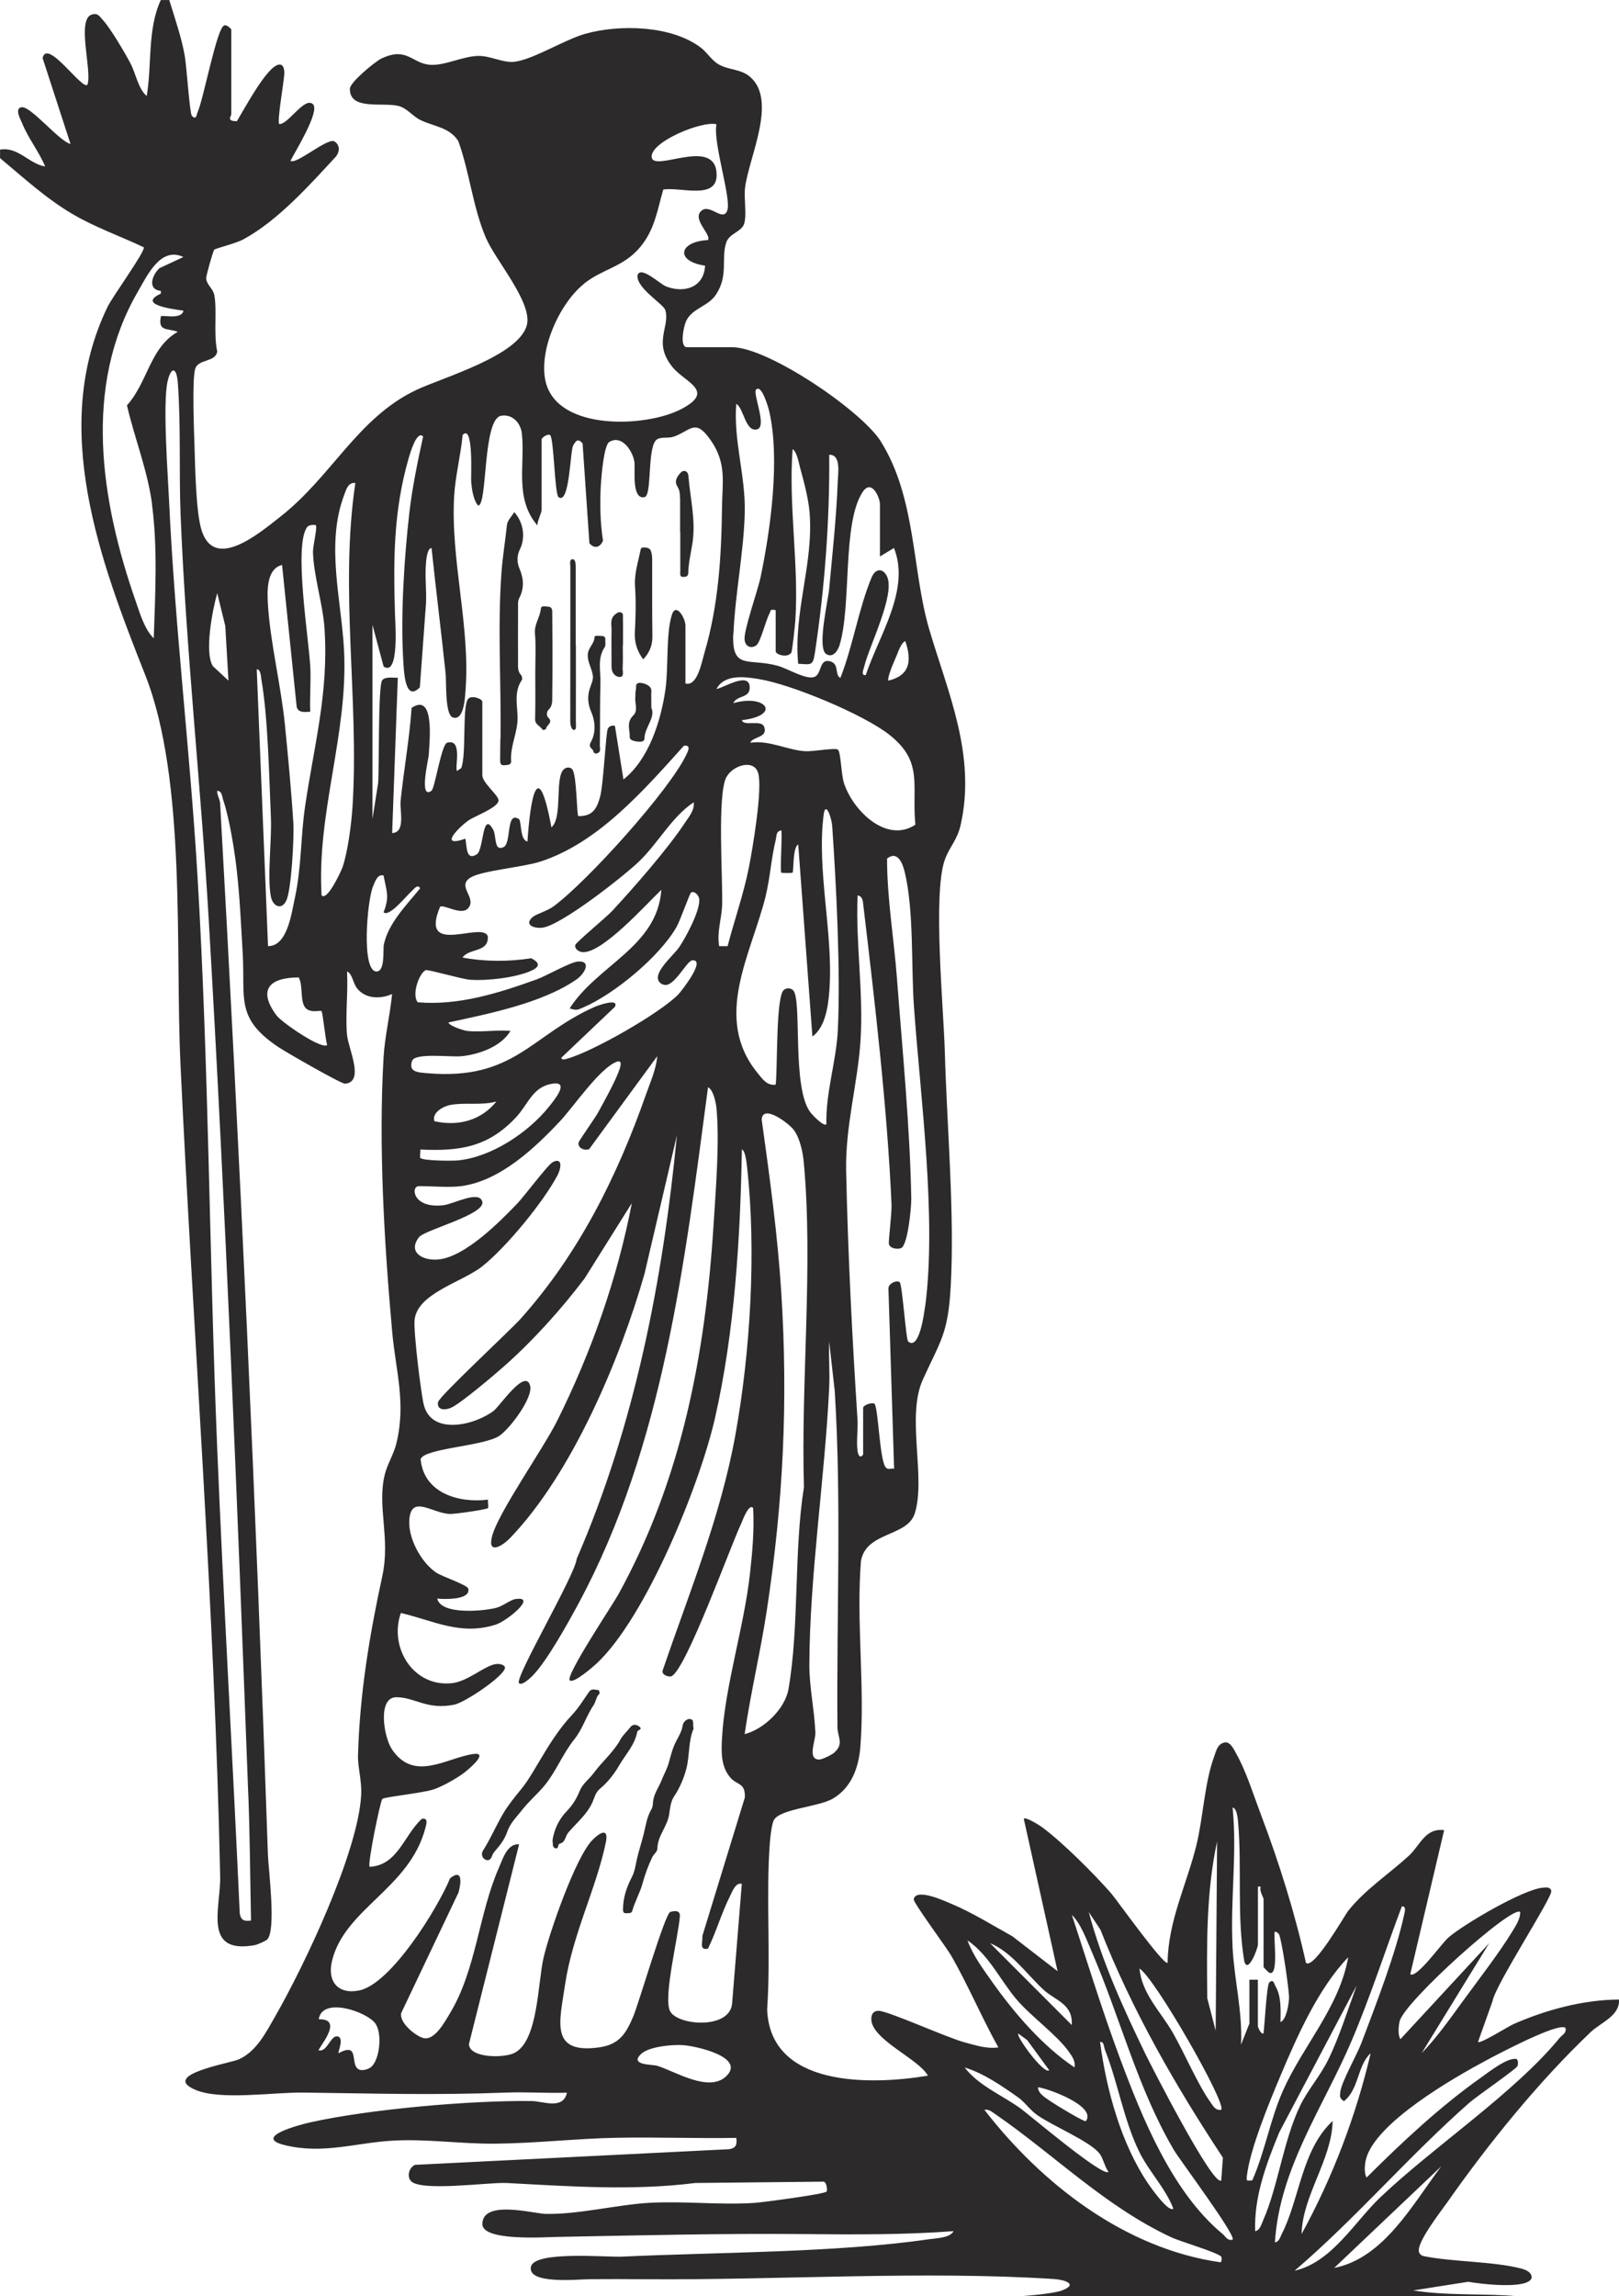 <svg width="517" height="733" viewBox="0 0 517 733" fill="none" xmlns="http://www.w3.org/2000/svg">
<g clip-path="url(#clip0_4009_171)">
<path d="M483.065 646.241C481.394 646.993 472.648 652.518 471.972 651.804L476.589 638.857C477.434 633.651 495.865 605.521 495.377 603.586C495.04 602.233 493.707 602.477 492.656 602.571C486.5 603.06 467.561 614.128 462.531 618.468C460.316 620.385 452.321 631.735 450.35 630.156L461.161 584.194C455.117 583.423 453.522 589.023 449.937 592.33C443.593 598.155 435.991 603.097 430.567 609.9C429.422 611.328 419.493 628.86 417.034 626.548C413.449 610.445 408.476 594.604 402.638 579.195C400.386 573.257 397.908 565.309 394.849 559.934C394.117 558.638 393.085 556.195 391.358 556.157C388.805 556.514 388.449 558.713 387.717 560.705C384.582 569.311 384.244 580.172 381.992 589.229C378.914 601.669 373.02 613.151 372.852 626.53C371.725 627.657 356.41 606.179 354.871 604.413C349.446 598.212 339.292 588.064 332.779 583.254C331.916 582.615 327.542 579.872 326.923 580.548L337.715 629.217L323.226 618.036C316.994 614.597 310.369 610.445 303.818 607.72C302.035 606.987 292.5 602.477 291.787 606.254C291.581 607.306 301.997 621.268 303.649 624.106C309.055 633.426 313.522 644.099 318.815 653.551C315.023 654.058 311.776 652.912 308.229 651.992C302.617 650.545 283.397 641.788 280.488 641.863C279.08 641.901 278.386 642.69 278.254 644.099C277.654 650.826 293.364 657.084 296.31 662.571C278.329 665.577 245.877 666.442 244.976 641.393C246.178 624.181 244.545 605.164 245.84 588.177C245.971 586.43 246.403 582.671 247.003 581.225C248.58 577.391 261.362 576.865 266.017 574.103C271.948 570.589 274.219 564.143 274.744 557.585C276.246 538.456 273.374 517.579 274.932 498.262C276.64 488.792 289.779 490.671 292.144 483.023C295.71 471.466 289.366 452.205 294.659 440.461C300.346 427.871 302.748 425.898 303.593 410.64C304.888 387.264 302.373 359.509 301.716 335.814C301.322 321.89 297.812 285.304 301.716 274.424C303.18 270.327 305.676 268.223 306.784 263.262C311.739 241.051 302.748 221.207 296.78 201.045C291.149 182.047 292.669 159.103 281.239 140.857C275.157 131.161 245.352 110.829 233.771 110.829H219.356C216.954 110.829 218.305 104.158 219.112 102.467C221.064 98.333 226.132 97.882 228.666 93.992C232.682 87.866 230.205 82.567 231.913 77.4C232.851 74.525 236.906 73.942 237.638 71.405C238.52 68.418 237.506 63.476 237.919 59.962C239.064 50.378 248.242 32.32 239.665 24.653C236.605 21.91 232.776 22.474 229.398 20.501C227.296 19.279 225.794 16.742 223.842 15.239C214.495 8.117 198.016 7.704 186.979 10.767C180.429 12.571 170.293 18.997 164.325 19.711C160.59 20.162 156.779 17.795 152.707 17.851C147.827 17.926 142.008 21.008 137.41 20.689C131.46 20.275 130.071 14.826 121.887 18.64C119.823 19.599 111.789 26.251 111.733 28.28C111.546 35.59 122.863 32.358 127.687 33.955C130.146 34.763 131.891 37.149 134.181 38.277C138.517 40.419 143.453 40.532 146.344 45.023C149.985 55.057 150.942 66.012 155.147 75.878C158.281 83.206 170.143 96.642 168.229 103.82C165.62 113.591 141.37 120.506 132.999 124.452C114.286 133.284 105.99 152 89.604 164.872C82.678 170.321 68.076 182.705 64.209 168.705C62.576 162.786 62.332 149.538 62.126 142.849C61.976 137.944 61.281 121.258 62.332 117.744C63.308 114.493 68.902 115.715 69.371 112.163C68.132 106.77 69.371 99.066 68.432 94.18C68.038 92.094 65.88 90.854 65.842 88.75C65.842 87.942 68.057 79.974 68.432 79.692C69.108 79.185 75.264 77.738 77.742 76.385C88.741 70.428 98.82 59.116 107.229 50.021C108.561 48.386 108.617 46.132 106.628 45.06C104.019 44.309 94.522 52.69 92.757 51.318C94.109 48.65 102.236 35.552 99.965 33.297C97.3 30.648 92.007 39.855 89.172 39.592C88.403 38.728 90.712 25.95 90.787 23.545C90.88 20.012 88.985 19.824 86.601 22.154C82.847 25.818 78.455 34.011 75.64 38.69C72.168 38.69 73.857 37.168 73.857 36.435V9.47C73.857 9.188 72.374 7.779 71.623 8.117C69.277 8.643 64.998 31.644 63.139 35.703C62.783 36.473 62.764 38.521 61.263 36.98C60.606 36.304 59.573 21.215 59.029 18.02C57.94 11.781 55.876 6.013 54.055 0.018H51.352C47.017 9.301 48.556 20.707 46.848 30.666C44.032 28.167 43.432 23.564 41.611 20.125C39.866 16.817 35.173 8.869 32.827 6.37C31.795 5.28 31.363 4.115 29.449 4.603C24.25 5.9 29.486 22.568 27.928 27.04C26.258 28.919 15.015 12.045 13.607 18.546L22.523 45.962C18.825 45.06 9.703 33.617 6.794 34.237C4.579 34.725 6.588 38.164 7.076 39.348C9.028 44.177 12.425 48.349 14.433 53.159C9.178 52.257 5.781 46.752 0.018 47.766V50.472C7.507 56.711 14.696 63.363 23.161 68.324C30.406 72.589 38.364 75.352 45.928 78.941C46.36 80.331 35.962 94.631 34.366 97.92C15.71 136.347 32.095 179.36 46.379 215.476C59.592 248.905 55.913 302.911 57.621 339.441C61.694 426.03 68.489 512.468 70.309 599.001C70.516 608.96 64.622 623.899 81.327 620.911C82.097 620.78 84.893 619.577 85.344 619.088C88.253 616.007 85.719 596.877 85.55 591.86C81.74 480.072 76.578 368.097 70.291 256.422C70.216 255.012 69.24 253.829 69.371 252.382C71.023 252.664 70.873 254.242 71.285 255.407C73.237 261.157 74.833 271.116 75.546 277.28C76.578 286.112 76.972 295.282 77.498 304.17C78.361 318.676 75.039 324.934 88.891 334.235C91.218 335.795 108.974 346.017 110.194 345.923C116.538 345.397 111.208 334.686 110.813 330.346C110.232 323.844 111.208 316.647 110.813 310.089C112.578 310.878 112.69 313.81 114.004 315.463C116.707 318.883 121.437 318.977 125.21 317.305C124.571 323.938 122.863 330.909 122.488 337.543C120.836 365.635 122.713 396.997 125.228 425.015C126.354 437.642 129.714 447.639 126.598 460.661C125.791 464.063 123.746 467.276 122.92 470.508C120.292 480.787 124.74 490.783 122.094 503.035C117.965 522.127 114.905 540.41 114.323 560.254C114.211 564.162 115.562 568.278 115.337 572.919C114.417 591.127 97.243 627.338 87.859 643.667C84.893 648.835 81.928 654.791 76.297 657.347C73.5 658.625 50.808 662.289 62.558 667.156C70.572 670.482 87.352 667.832 96.887 667.964C119.785 668.246 138.498 668.847 161.659 667.964C168.097 667.72 174.629 668.208 181.048 668.001C179.828 673.564 173.39 670.707 169.824 670.67C150.454 670.407 117.927 673.263 99.083 677.472C95.742 678.224 80.482 682.189 90.937 684.744C103.231 687.751 113.704 683.936 125.641 683.297C136.527 682.715 147.282 684.387 158.15 684.274C170.838 684.162 184.126 682.64 196.814 682.395C209.577 682.151 222.378 682.64 235.122 682.433C235.385 684.594 235.104 685.627 232.87 686.041L132.492 691.039C130.746 691.885 129.921 694.346 131.047 696C133.618 699.796 156.198 696.526 161.753 696.827C181.78 697.879 201.882 699.364 222.022 696.827L263.07 696.395C264.083 696.789 264.234 699.27 263.952 699.57C263.164 700.416 243.625 702.99 240.979 703.178C230.111 703.911 218.53 702.558 207.625 703.141C197.077 703.723 184.689 706.918 174.235 706.692C170.406 706.617 154.095 702.032 154.039 709.943C154.002 715.468 173.916 714.115 177.97 714.039C204.547 713.551 230.599 712.874 257.158 713.138C272.943 713.288 288.784 713.382 304.494 712.198C303.424 714.359 299.032 714.453 296.723 714.772C267.087 719.113 229.323 718.888 198.691 720.334C193.567 720.579 170.612 718.399 169.543 723.585C168.398 729.185 184.07 727.607 187.88 727.55C194.243 727.456 200.399 727.513 206.725 727.55C248.73 727.832 295.165 724.807 336.495 727.475C339.761 727.682 344.566 729.053 339.142 731.12C336.589 732.098 328.8 732.793 325.684 732.981L484.153 732.943C473.53 732.041 462.081 732.868 451.288 731.12L468.856 728.358C472.254 728.997 488.189 730.97 489.108 727.062C489.165 725.276 487.138 724.487 485.749 724.13C476.42 721.763 464.258 722.101 454.573 720.165C453.879 719.996 453.334 719.526 453.128 718.85C452.246 715.881 460.185 705.828 462.231 702.896C475.407 684.143 491.398 664.394 507.99 648.628C511.219 645.565 517.319 643.479 517 638.274C505.625 638.312 493.444 641.6 483.065 646.223V646.241ZM48.537 161.039C50.376 174.869 49.569 189.808 49.1 203.751C46.078 200.8 44.652 195.67 43.225 191.593C32.189 159.892 26.464 123.363 43.995 93.147C46.998 87.979 51.277 78.584 58.56 82.041L50.902 85.612C48.499 87.904 47.017 92.414 51.371 92.865V93.729C43.77 97.206 54.881 98.652 58.579 99.16C57.997 102.185 51.859 100.438 51.371 100.964C50.433 105.887 53.211 104.666 56.777 105.906C47.824 111.017 47.242 121.953 40.541 129.395C43 139.974 47.129 150.159 48.575 161.001L48.537 161.039ZM79.3 572.9C79.807 586.26 79.882 599.696 80.163 613.057C78.024 613.32 76.954 613.038 76.56 610.802C74.307 560.893 71.361 511.021 69.315 461.188C66.837 400.981 66.668 340.155 63.083 279.911C60.718 239.998 55.857 200.124 53.999 160.08C53.605 151.418 51.897 128.774 53.53 121.671C54.618 116.992 56.401 117.105 56.777 122.141C57.809 135.971 57.115 150.628 57.678 164.515C59.404 207.546 64.134 250.427 66.649 293.459C72.093 386.418 75.79 479.903 79.281 572.9H79.3ZM68.038 212.733C65.148 208.43 67.888 194.487 69.371 189.338L71.942 199.823L72.956 217.261L68.057 212.714L68.038 212.733ZM81.965 213.672C83.26 213.484 83.335 216.115 83.504 217.073C85.625 229.663 85.925 247.759 86.507 260.969C86.826 268.223 85.269 279.817 86.507 286.224C87.089 289.231 89.848 290.659 91.387 287.559C93.076 284.195 93.94 267.264 93.677 262.83C93.114 253.284 91.932 240.9 90.974 231.279C89.754 218.971 86.357 205.291 85.588 193.397C85.306 189.15 84.912 181.596 90.073 180.337L94.747 225.68C95.329 227.653 97.337 227.239 99.064 227.202C98.876 222.56 99.308 217.825 99.102 213.184C98.707 204.296 93.677 174.192 98.088 168.236C98.651 167.465 100.622 167.446 100.866 167.691C101.41 168.217 99.89 174.38 99.946 176.203C100.134 183.776 103.099 192.777 103.625 200.556C104.995 221.207 100.303 237.744 97.412 257.512C95.967 267.415 96.324 276.66 94.146 286.694C93.076 291.655 91.744 302.084 85.588 302.009L81.984 213.672H81.965ZM88.272 324.088C82.19 315.877 86.094 312.024 95.385 312.006C96.887 314.561 95.667 319.935 97.694 321.871C99.346 323.449 102.311 322.416 102.668 322.754C103.062 323.13 103.925 331.924 104.469 333.559C102.837 335.175 89.998 326.418 88.272 324.088ZM112.578 257.38C112.24 262.792 111.114 271.68 109.406 276.754C109.03 277.9 104.469 287.84 102.686 285.792C101.147 259.24 111.151 234.342 109.875 207.828C109.105 191.724 103.944 174.023 109.837 158.182C110.476 156.491 111.114 153.86 113.479 154.18C108.392 188.154 114.718 223.35 112.578 257.399V257.38ZM256.726 474.698C253.46 495.18 255.281 519.045 251.79 539.17C250.682 545.503 243.906 552.004 237.788 553.545C239.702 540.373 242.837 527.351 244.845 514.178C250.119 479.621 251.696 447.376 249.481 412.462C248.317 394.066 245.765 375.594 243.231 357.367C243.531 352.237 251.977 358.626 253.479 360.674C255.431 363.305 256.369 367.721 256.67 371.009C259.729 403.725 255.712 441.57 256.726 474.717V474.698ZM232.007 248.003C234.09 244.245 240.772 242.197 242.105 246.763C243.569 251.743 240.359 270.759 239.158 276.81C237.469 285.416 234.541 293.572 232.345 302.028H229.661C228.854 297.612 230.468 293.102 230.599 288.987C230.862 280.587 228.947 253.49 231.988 248.003H232.007ZM244.545 285.792C245.952 280.061 246.309 273.71 247.698 268.204C248.017 266.945 247.698 265.385 249.5 265.047C249.856 267.058 249.012 278.107 249.5 278.576C249.631 278.708 252.953 278.689 253.085 278.576C253.498 278.182 253.085 270.327 254.905 269.576L259.429 330.872C263.614 327.846 264.496 321.007 264.853 316.027C266.167 298.006 260.743 277.994 263.014 260.086C263.614 255.388 265.585 261.138 265.754 263.675C267.049 282.56 268.438 310.051 267.556 328.673C267.068 338.802 263.652 348.686 263.896 358.833C263.089 359.791 259.504 355.958 258.922 355.244C252.615 347.464 256.351 318.225 253.122 315.971C252.184 315.313 251.264 315.313 250.344 315.971C247.698 317.793 248.336 341.47 247.698 346.224C244.976 346.675 243.4 344.345 241.936 342.541C227.446 324.821 239.965 304.546 244.563 285.83L244.545 285.792ZM266.542 559.352C265.754 560.085 262.582 561.663 261.587 561.663C257.683 561.607 260.461 555.781 260.367 553.094C260.123 546.067 258.434 538.682 258.453 531.409C258.547 502.904 263.389 471.898 264.778 443.092C265.022 438.15 264.609 433.151 264.778 428.228L266.561 444.013C268.776 479.866 267.105 515.418 267.424 551.328C267.462 554.466 269.564 556.533 266.505 559.352H266.542ZM295.409 416.953C295.147 418.983 293.589 431.178 290.023 428.228C289.272 427.608 288.146 409.963 287.301 409.287C286.325 408.498 283.472 409.757 283.716 411.542L285.518 468.798C284.523 468.666 283.472 469.324 282.74 468.272C280.844 465.547 280.432 448.861 279.212 448.071C278.442 447.564 275.627 448.504 275.627 449.424V464.307C274.519 465.773 273.994 464.307 273.825 462.973C273.431 459.929 274.031 456.264 273.825 453.051C272.136 427.082 270.747 399.76 270.202 373.753C269.902 359.528 273.881 345.942 274.782 332.281C275.796 316.816 273.205 301.276 273.862 285.811C275.514 286.149 275.533 287.577 275.683 288.93C279.324 319.466 283.36 353.928 284.692 384.483C284.805 387.207 283.679 396.283 283.848 397.073C284.167 398.538 286.456 398.858 287.714 398.426C289.891 397.655 291.036 385.291 290.999 382.697C290.623 360.374 288.146 334.968 286.438 312.419C285.48 299.698 283.247 286.694 283.266 274.067C286.588 271.417 288.24 275.513 288.915 278.37C291.9 290.847 290.924 308.36 291.862 321.401C293.927 350.302 299.145 388.823 295.447 416.972L295.409 416.953ZM289.103 204.653C291.186 210.929 290.642 215.57 283.716 217.261C283.116 216.51 285.724 210.647 286.25 209.444C286.832 208.11 287.752 205.122 289.103 204.653ZM234.203 202.398C234.728 189.77 237.525 176.128 237.825 163.669C238.107 151.756 234.203 140.838 235.104 128.925C237.562 130.221 237.994 138.151 241.842 137.024C244.976 136.103 240.359 125.636 241.41 124.415C243.231 122.292 245.521 130.654 245.671 131.405C249.106 146.663 246.103 168.743 242.912 184.095C242.011 188.455 237.45 201.214 237.769 204.22C237.975 206.231 239.627 207.189 241.429 206.062C242.837 205.179 244.563 197.925 245.69 195.915C246.271 194.862 245.633 194.393 247.698 194.768V207.847C247.698 209.012 251.489 210.102 252.691 208.336C252.991 207.903 253.892 199.485 253.986 197.907C255.131 180.093 251.752 161.358 253.103 143.375C254.511 144.202 255.093 147.847 255.543 149.482C256.745 153.804 258.171 159.197 258.528 163.613C259.842 180.036 253.31 195.407 254.887 211.887C258.847 212.056 259.579 212.676 260.179 208.655C263.333 187.985 264.984 166.075 264.797 145.179C268.607 145.01 267.631 150.985 267.518 153.785C267.105 165.022 265.81 176.767 264.778 188.004C264.44 191.799 260.799 206.926 263.877 208.805C266.129 210.177 267.65 207.452 268.138 205.818C271.985 192.758 268.907 167.296 275.401 157.149C278.311 152.62 280.995 158.84 280.995 160.945V177.631L285.48 174.925C290.773 188.267 280.638 202.905 276.471 215.495C274.801 215.702 275.758 213.672 275.983 212.751C277.504 206.325 286.025 189.657 283.228 183.945C281.933 181.277 279.549 181.37 278.292 184.415C274.219 194.224 272.323 206.363 268.363 216.397C266.448 215.476 268.119 211.887 265.078 211.098C261.606 210.177 262.469 214.818 260.273 215.984C257.796 217.299 251.602 213.428 248.355 212.526C239.083 209.97 233.677 214.048 234.146 202.416L234.203 202.398ZM242.33 216.773C252.597 218.389 275.814 228.066 284.016 234.549C295.015 243.249 291.074 250.578 292.312 263.243C283.134 269.35 272.398 258.808 269.508 249.977C268.607 247.233 268.513 239.98 267.556 239.284C266.655 238.627 259.616 239.942 257.158 239.792C251.395 239.454 245.615 236.165 239.59 237.086C240.359 235.056 245.145 235.601 244.075 232.144C243.25 229.457 237.619 232.069 236.887 229.889C249.687 228.386 244.601 221.414 234.184 224.458C235.235 221.94 239.289 222.917 239.402 219.667C239.608 214.067 231.143 219.535 228.778 219.948C231.331 215.138 237.713 216.021 242.33 216.754V216.773ZM186.435 90.591C192.441 85.762 199.067 85.311 204.435 78.865C209.033 73.36 209.897 67.177 211.792 60.525C217.217 59.492 230.017 64.415 228.76 54.625C227.39 43.989 208.339 55.226 208.095 50.04C207.869 45.192 224.18 38.502 228.797 39.667C227.596 45.324 233.508 63.137 232.288 67.027C231.05 71.03 226.883 65.167 224.218 67.102C220.558 69.789 227.296 74.807 226.076 76.629C216.653 77.137 215.584 83.413 225.156 84.803C224.818 91.7 218.549 93.729 212.674 91.418C210.704 90.629 204.435 84.578 203.571 87.942C203.196 91.963 211.849 97.055 212.43 98.934C214.101 104.365 208.32 109.326 214.814 117.256C218.812 122.122 228.703 124.81 217.423 130.654C206.18 136.46 177.951 137.625 174.235 121.803C171.908 111.844 178.646 96.886 186.454 90.629L186.435 90.591ZM118.884 199.241L122.507 212.77C127.518 216.077 126.223 198.921 126.129 196.065C125.622 178.796 125.604 163.331 130.465 146.382C131.047 144.352 133.13 137.306 135.12 139.316C133.374 147.34 131.647 155.589 130.709 163.763C129.076 178.082 127.912 196.253 128.757 210.572C128.982 214.255 129.301 224.289 134.069 219.404L136.039 192.532C136.227 188.38 135.664 184.02 136.021 179.886C136.114 178.796 136.358 175.057 137.804 174.925C139.211 188.286 140.901 201.665 142.308 215.044C142.571 217.487 142.046 228.16 144.579 229.006C148.108 230.19 148.465 222.993 148.652 220.475C150.248 200.03 143.829 178.815 145.03 158.239C145.405 151.925 147.151 145.179 147.733 138.846C151.299 135.051 150.342 152.526 150.454 153.71C150.661 156.003 151.092 159.592 152.688 161.377C155.728 161.377 154.077 133.81 160.008 132.721C163.555 132.063 166.277 134.975 166.652 138.395C167.722 148.261 164.212 159.141 171.607 167.709C171.551 166.375 172.959 163.726 172.959 162.749V140.218C172.959 139.73 174.929 138.358 175.643 138.865C176.9 139.748 177.107 157.788 178.364 158.69C181.93 161.264 182.043 143.845 183.038 142.191C183.939 140.65 184.539 139.842 186.041 141.534L188.218 173.422C189.813 175.263 191.653 174.812 192.554 172.557C191.653 166.845 191.521 160.419 191.878 154.65C192.047 151.963 192.835 142.135 194.562 141.083C198.635 138.602 202.126 144.108 202.595 147.509C202.896 149.745 201.601 159.573 205.824 158.69C208.357 158.164 206.518 142.116 209.878 140.199C211.323 139.373 213.594 139.993 215.321 139.335C220.689 137.306 222.04 133.547 226.845 140.368C232.119 147.829 230.655 153.879 230.562 161.809C230.393 177.5 229.417 193.34 224.931 208.467C224.03 211.53 222.697 219.178 218.887 218.182V199.692C218.887 197.38 215.865 192.119 214.551 196.253C212.599 202.435 213.519 213.202 212.468 220.305C211.023 230.208 207.156 242.46 199.085 248.811L196.364 231.693C195.35 231.524 194.675 231.693 194.112 232.576C193.473 233.572 192.723 250.409 191.615 254.411C190.527 258.32 189.156 260.556 184.671 260.518C184.164 259.973 184.183 248.041 182.869 245.767C182.343 244.865 181.273 244.903 180.616 245.185C176.712 246.914 179.997 260.781 176.093 264.107C171.664 240.318 169.299 255.614 168.435 268.617C165.939 268.147 166.577 261.984 165.695 261.439C161.472 258.771 163.424 269.237 160.777 270.421C157.624 271.849 158.638 266.888 157.436 264.746C153.964 258.583 154.508 271.323 152.256 272.714C148.803 274.837 149.122 270.459 148.615 267.715C139.793 270.778 146.531 264.07 149.572 261.909C151.524 260.518 159.032 257.831 159.201 255.557C159.332 253.904 154.02 249.958 154.02 247.44V224.007C154.02 223.049 150.454 221.734 149.422 223.18C147.564 225.792 148.99 240.976 147.282 245.204L145.931 246.087C145.143 244.997 147.845 235.62 142.778 237.086C140.957 237.612 138.874 251.593 137.804 252.401C133.674 255.501 136.846 242.141 136.903 241.126C137.166 236.579 138.892 220.944 131.441 225.962C130.746 235.883 128.963 245.711 127.931 255.576C127.593 258.808 129.639 265.686 125.228 265.93L127.03 216.341C125.585 216.397 122.938 215.89 122.019 217.186C120.686 219.084 121.155 245.73 120.724 250.146L118.941 261.42V199.222L118.884 199.241ZM211.68 314.223C215.021 315.858 219.169 306.65 221.121 306.537C225.606 306.293 217.404 316.591 216.653 317.38C210.873 323.355 189.325 335.645 181.292 337.881C180.635 338.069 179.359 338.557 179.246 337.637L196.345 321.401C197.809 318.451 190.921 320.969 190.001 321.364C169.693 330.308 164.25 344.965 136.452 342.579C133.318 342.316 130.371 342.165 131.591 338.633C132.511 335.983 143.96 337.486 147.245 337.167C152.857 336.622 160.027 334.123 163.011 329.068C158.544 328.692 153.401 329.575 149.047 329.068C148.296 328.974 143.472 327.546 143.191 326.381C156.029 323.6 173.071 320.236 184.014 312.701C186.923 310.69 188.875 306.594 184.558 306.932C182.043 307.12 174.535 311.498 171.344 312.645C159.201 317.004 146.494 321.044 133.412 319.935C131.403 317.662 133.768 310.671 135.946 309.676C136.602 309.375 147.414 312.532 150.06 312.738C155.484 313.133 164.531 312.118 169.524 309.92C172.471 308.623 172.471 307.364 169.655 305.88C162.429 307.007 154.827 307.007 147.695 305.654C149.835 302.573 156.047 304.151 155.785 298.927C154.246 293.797 133.712 305.711 140.525 289.456C141.783 288.573 147.32 292.388 149.478 289.926C152.481 286.525 145.48 282.842 150.435 280.023C154.246 277.862 166.877 276.848 172.489 275.044C191.109 269.068 205.767 252.025 218.399 238.044C220.651 237.744 219.826 239.529 219.262 240.731C213.819 252.307 187.411 281.489 176.806 289.287C174.704 290.828 171.363 291.73 170.237 292.632C167.253 295.037 170.181 296.39 173.034 296.146C178.871 295.657 199.048 279.779 204.003 275.044C210.347 268.955 214.401 260.857 221.534 256.084C221.834 258.714 219.994 260.687 218.681 262.698C213.388 270.797 202.22 283.537 195.444 290.828C193.605 292.801 183.882 300.863 183.713 301.633C183.432 302.892 184.802 303.813 185.966 303.926C192.272 304.489 206.518 288.442 211.192 284.045C209.897 302.272 190.789 307.984 181.912 321.89C184.089 322.623 184.483 322.359 186.416 321.514C196.289 317.23 210.572 305.354 215.959 296.033C217.292 293.722 220.182 285.304 220.651 284.947C221.59 284.214 223.204 285.661 223.298 287.126C223.542 290.791 219.056 299.134 216.879 302.366C214.964 305.203 206.668 311.837 211.642 314.279L211.68 314.223ZM134.2 366.932C146.926 367.552 155.972 366.124 164.85 356.578C168.773 352.35 170.124 346.694 176.731 345.886C181.968 345.247 176.825 351.373 175.192 353.402C168.623 361.576 156.836 369.393 146.25 370.408C144.335 370.596 134.988 370.558 134.2 369.6C133.994 369.337 134.313 367.665 134.2 366.913V366.932ZM143.866 352.707C148.296 351.824 153.833 352.951 158.525 351.598C153.607 357.724 146.194 359.603 138.705 357.893C137.898 355.056 141.595 353.139 143.866 352.688V352.707ZM122.563 301.633C122.244 303.211 123.051 310.089 120.236 310.108C115.318 310.108 117.214 287.371 119.147 282.88C119.748 281.47 120.574 278.858 122.488 279.478C123.426 284.477 124.478 286.187 122.488 291.204C124.252 292.933 130.014 285.679 131.478 284.439C132.192 283.838 133.28 282.072 134.181 283.537C129.846 288.874 123.952 294.718 122.544 301.652L122.563 301.633ZM118.659 659.677C117.721 660.541 115.506 661.237 114.361 660.447C111.752 658.662 114.905 651.728 108.092 655.411C107.81 655.073 110.138 650.244 107.641 650.018C105.539 649.831 104.469 655.092 101.785 654.491C101.316 654.021 110.232 644.325 101.785 644.569C102.855 637.259 117.082 642.107 119.842 645.884C122.131 649.023 121.268 657.253 118.659 659.658V659.677ZM231.969 662.684C226.47 668.114 215.677 661.218 209.915 659.433C208.264 658.925 200.887 659.301 204.697 655.656C207.213 653.251 214.87 652.555 218.305 652.837C222.359 653.157 238.107 656.633 231.969 662.684ZM226.057 622.057C228.722 616.683 230.43 610.557 233.133 605.221C233.809 603.886 234.897 600.786 236.887 601.331L233.809 639.251C233.396 648.008 216.184 646.617 213.932 641.901C211.773 637.391 216.653 618.036 217.104 611.685C217.235 609.73 215.49 609.918 214.063 610.294C212.355 610.764 204.022 639.402 202.22 643.667C199.893 649.154 197.753 652.63 191.352 653.532C175.436 655.768 178.721 645.283 180.429 633.595C182.812 617.435 190.489 602.665 193.473 588.046C194.468 583.141 191.371 585.114 189.175 587.35C183.807 592.8 175.436 616.89 173.578 624.914C171.701 632.956 171.889 651.409 164.306 655.299C160.871 657.046 149.76 656.971 149.76 652.442L165.77 588.703C161.997 588.478 160.627 593.176 159.313 596.201C152.838 610.914 152.106 628.766 143.641 642.728C142.046 645.358 138.742 651.559 135.138 650.545C132.661 649.849 127.424 645.678 128.119 642.577L146.438 604.056C147.32 600.748 147.695 596.426 143.735 599.546C139.831 609.054 124.834 633.388 114.661 635.38C107.81 636.714 104.413 632.374 106.046 625.816C110.194 609.148 130.784 602.815 135.833 583.517C136.152 582.314 136.865 580.153 134.707 580.586C129.001 585.772 127.049 595.431 118.04 595.9C117.289 595.092 121.399 575.136 122.075 574.253C122.582 573.577 135.251 572.374 138.742 571.096C141.558 570.063 145.631 567.789 148.052 566.004C149.403 564.989 156.592 559.051 150.98 559.916C142.402 561.231 132.304 568.822 125.228 558.506C122.488 554.523 120.498 541.763 126.561 541.763C132.53 541.763 136.321 545.935 145.105 544.131C148.54 543.417 161.171 534.905 161.247 532.368C161.284 531.372 159.388 531.015 158.3 531.184C154.715 531.729 149.459 536.652 144.504 537.254C132.117 538.757 124.102 525.998 128.006 514.873C138.461 517.316 147.057 522.183 158.3 518.594C161.941 517.429 171.757 509.33 164.587 510.439C162.973 510.683 160.515 512.731 158.375 513.257C154.077 514.329 140.769 515.512 139.624 510.27C141.708 510.514 150.36 510.815 149.535 507.132C149.253 505.891 141.257 503.298 139.324 502.002C134.557 498.807 130.446 491.291 130.69 485.541C131.066 476.709 137.973 483.098 143.679 483.267C145.293 483.323 155.447 481.858 155.841 481.388C156.047 481.144 155.728 479.452 155.841 478.701C146.344 479.866 135.326 476.559 134.313 465.773C135.401 462.315 154.302 461.657 159.388 458.369C162.692 456.227 170.312 446.155 169.28 442.303C167.76 436.646 159.651 448.785 157.662 450.326C151.618 454.968 137.672 458.312 135.307 448.316C134.35 444.276 132.06 425.184 132.379 421.463C133.093 412.857 147.526 409.324 153.964 404.251C161.528 398.294 173.54 383.693 178.026 375.162C179.209 372.907 179.734 369.337 176.525 370.953C174.986 371.724 167.384 381.871 165.301 384.05C159.595 390.026 148.446 401.263 139.962 402.033C134.932 402.503 130.09 399.703 133.806 394.912C135.608 392.6 154.996 387.696 154.02 383.618C153.101 379.822 144.899 384.295 141.651 384.708C131.76 385.911 131.047 378.62 133.787 378.62C137.879 378.62 143.491 379.127 147.301 378.62C159.689 376.947 170.688 366.556 178.833 357.893C183.075 353.383 191.428 341.057 196.852 338.952C199.198 338.05 197.865 341.282 197.471 342.297C196.026 346.055 193.117 351.185 191.127 354.887C190.17 356.691 184.821 364.17 184.746 364.752C184.483 366.537 186.735 367.42 188.162 366.781L209.878 337.148C209.559 341.244 207.663 345.435 206.293 349.343C197.115 375.463 184.764 400.323 166.202 421.012C162.786 424.808 140.225 445.723 139.887 447.564C139.418 450.176 142.139 450.232 144.073 449.349C147.226 447.921 158.056 438.714 161.247 435.876C170.387 427.758 179.284 417.855 186.66 408.122L201.769 384.032C197.152 408.065 188.837 431.61 177.951 453.483C173.465 462.484 159.069 482.872 157.136 490.389C155.597 496.402 160.364 493.602 163.011 490.821C182.719 470.282 198.091 433.734 205.824 406.562L216.165 362.384C211.68 408.667 202.708 454.836 184.164 497.586C183.638 502.866 164.212 535.694 165.732 537.272C166.652 538.231 169.374 535.6 170.087 534.886C174.61 530.338 181.555 517.767 184.802 511.735C211.811 461.545 218.681 402.917 226.094 347.051C227.84 347.934 228.628 352.068 228.797 353.797C229.811 364.47 228.572 379.766 227.878 390.759C225.25 432.418 217.667 472.331 197.415 509.029C195.613 512.299 180.485 534.886 181.949 536.37C183.113 537.535 189.382 532.048 190.527 530.996C206.312 516.245 223.542 473.796 228.347 452.544C234.616 424.846 236.399 395.25 236.906 366.894C238.107 367.383 238.445 371.592 238.595 372.851C241.542 399.534 239.608 431.686 234.822 458.106C230.111 484.113 220.107 508.372 211.605 533.214C211.192 534.754 213.707 535.393 214.42 535.074C219.131 532.875 233.208 493.64 236.755 486.18C236.999 485.653 239.139 479.678 240.509 481.388C240.885 488.491 240.265 495.425 239.477 502.434C237.6 519.365 231.444 538.381 230.562 554.823C230.318 559.258 230.186 563.974 233.283 567.488C235.423 569.912 238.013 568.954 237.863 573.746L224.293 617.961C224.462 619.821 223.166 622.677 226.076 622.02L226.057 622.057ZM485.467 610.351C485.467 612.568 484.097 614.597 482.99 616.439C478.823 623.335 471.822 632.336 466.904 639.101C462.869 644.663 458.74 650.469 453.954 655.43L475.557 620.272L447.197 650.92C446.333 649.567 446.596 646.786 446.934 645.246C448.36 639.026 483.271 607.701 485.467 610.351ZM388.655 587.801L388.205 648.214L385.521 637.842C385.352 621.099 385.127 604.225 388.655 587.82V587.801ZM389.988 673.451C388.167 673.77 387.416 672.286 386.534 671.046C382.48 665.371 378.238 655.355 374.503 648.835C370.712 642.239 364.593 636.376 363.88 628.371C368.797 631.378 391.771 671.534 389.988 673.451ZM351.436 616.044C361.534 641.769 375.348 665.747 390.513 688.747L389.988 695.981C387.51 698.48 367.108 658.418 365.813 655.731C358.737 641.112 351.849 626.097 347.682 610.332L351.436 616.025V616.044ZM333.248 635.155C337.002 638.612 342.652 639.608 342.258 646.411L316.15 620.272C323.019 623.091 327.824 630.138 333.248 635.155ZM316.844 632.637C314.01 628.653 310.575 623.993 308.942 619.37C315.887 624.143 319.378 632.092 324.69 638.312C329.288 643.705 337.584 649.605 341.357 654.979C342.445 656.52 343.44 657.892 343.14 659.94C332.892 653.081 323.976 642.671 316.825 632.637H316.844ZM346.762 677.059C346.406 677.547 336.983 671.778 336.045 671.121C334.468 669.993 331.409 668.434 331.465 666.254C334.637 666.648 350.272 672.267 346.762 677.078V677.059ZM325.159 649.116L328.012 651.202L335.05 660.823C333.455 662.402 324.333 649.943 325.159 649.116ZM308.041 659.94C314.179 661.838 319.866 665.803 325.084 669.467C327.28 671.008 328.838 673.451 331.165 675.104C336.12 678.618 347.626 683.297 350.985 687.262C352.205 688.709 352.75 691.603 353.97 693.294C352.036 694.891 329.213 675.48 325.966 673.094C320.185 668.866 312.508 665.822 308.041 659.94ZM351.286 651.822C352.581 651.616 352.468 653.344 352.843 654.303C356.991 664.807 358.793 676.514 363.711 686.698C366.789 693.069 372.082 698.311 374.691 705.001C373.189 706.373 367.559 698.368 366.751 697.184C358.024 684.406 353.294 667.062 351.286 651.822ZM389.575 722.12C359.15 717.722 332.723 697.165 314.348 673.47C315.812 673.207 316.788 674.146 317.876 674.879C336.739 687.882 352.919 704.325 374.09 714.19C376.906 715.505 388.655 718.925 390.007 720.353C390.082 720.428 390.344 722.251 389.575 722.12ZM393.592 714.923C391.902 715.317 391.452 713.964 390.438 713.119C374.278 699.758 364.706 676.006 357.555 656.783C351.98 641.844 347.25 626.379 342.276 611.234C345.186 614.071 347.044 619.352 348.733 623.241C357.723 644.062 363.279 666.667 374.879 686.323C376.718 689.442 394.83 713.645 393.61 714.885L393.592 714.923ZM393.61 621.606C392.822 606.668 395.093 591.747 393.61 576.997C395.056 577.147 395.3 580.867 395.393 581.957C396.595 596.163 394.943 611.647 397.327 625.985C398.472 630.363 401.7 621.926 401.7 620.704V602.214H402.601C402.038 603.623 403.502 605.596 403.502 606.273V627.901C403.502 628.033 405.078 629.611 405.304 629.705C408.588 631.133 406.449 617.548 407.105 616.627C407.612 616.552 408.288 617.153 408.457 617.51C409.358 619.408 411.685 635.192 411.629 637.748C411.573 639.589 410.859 644.607 408.907 645.471C408.945 641.694 409.245 637.41 407.312 634.008C406.861 633.219 406.636 631.528 405.304 632.862C404.497 633.67 403.821 646.655 403.483 649.079C402.582 649.474 401.681 646.974 401.681 646.824V631.941H398.978V645.922L396.294 652.687C396.839 642.277 394.136 631.923 393.592 621.588L393.61 621.606ZM398.152 694.703C399.091 686.154 405.285 671.196 408.757 662.928C414.125 650.15 420.995 634.629 430.53 624.763C427.695 640.755 416.058 653.006 409.658 667.438C405.566 676.683 403.971 686.755 399.898 695.981C398.34 696.019 397.965 696.489 398.152 694.703ZM400.818 712.217C400.405 701.243 404.384 690.682 408.494 680.685L433.232 633.783C430.436 641.412 427.677 650.3 424.11 657.535C421.539 662.759 417.654 667.043 415.214 672.079C409.752 683.429 408.138 697.992 403.314 708.853C402.751 710.112 402.413 711.841 400.837 712.217H400.818ZM407.124 715.825C408.532 692.242 422.609 672.568 431.581 651.522C437.568 637.485 442.279 622.828 447.647 608.547C449.242 608.321 448.529 610.576 448.323 611.478C445.639 623.749 439.314 640.04 434.79 652.029C433.27 656.032 428.352 664.581 427.996 667.795C427.827 669.392 427.77 669.711 429.159 670.726C434.021 666.874 433.42 659.282 437.699 655.411C433.007 675.461 425.499 695.136 415.645 713.1C415.889 700.886 425.293 689.404 425.556 677.04C415.627 686.247 415.045 701.9 409.32 713.081C408.795 714.115 408.494 715.58 407.087 715.806L407.124 715.825ZM426.044 723.942L460.26 691.49C451.119 703.535 441.979 720.804 426.044 723.942ZM498.08 650.469C483.665 668.077 457.951 685.101 440.834 701.355C432.519 709.248 425.349 722.101 413.412 724.826C433.026 708.064 449.862 688.221 469.251 671.177C471.578 669.129 484.303 660.391 484.604 659.47C484.754 658.982 484.885 657.291 484.135 657.215C481.188 656.858 475.613 661.274 472.967 663.153C459.922 672.38 447.685 683.823 436.404 695.079C435.541 693.726 435.804 690.945 436.16 689.423C438.919 677.698 464.295 663.191 474.675 657.648C478.091 655.825 497.724 645.415 499.901 647.313C500.295 649.004 498.944 649.455 498.099 650.469H498.08Z" fill="#2C2A2B"/>
<path d="M159.785 235.764C159.76 238.05 159.71 240.336 159.71 242.621C159.71 243.478 159.76 244.431 161.115 244.264C162.093 244.169 163.322 244.264 163.222 242.859C162.871 238.098 165.38 233.765 165.28 228.955C165.204 225.027 164.075 220.813 166.634 217.075C166.885 216.718 166.71 215.837 166.383 215.48C165.254 214.242 165.43 212.813 165.43 211.408C165.405 205.504 165.405 199.599 165.43 193.719C165.43 192.79 165.33 191.838 165.806 190.933C167.437 187.79 167.262 184.695 165.882 181.481C165.054 179.529 165.029 177.362 166.007 175.386C167.864 171.672 167.211 166.791 164.226 163.482C163.398 164.839 162.043 166.125 161.892 167.529C161.365 172.505 160.537 177.529 160.161 182.433C158.831 200.171 160.086 218.003 159.835 235.788L159.785 235.764Z" fill="#2C2A2B"/>
<path d="M182.106 230.109C182.106 231.927 182.659 232.985 183.288 233.008C184.192 233.031 183.891 231.236 183.891 230.178C183.916 222.101 183.903 214.001 183.903 205.924H183.84C183.84 197.663 183.84 189.379 183.84 181.118C183.84 179.691 183.727 178.448 182.76 178.517C181.754 178.586 182.131 180.151 182.131 181.049C182.106 197.41 182.144 213.748 182.106 230.109Z" fill="#2C2A2B"/>
<path d="M170.932 214.575C170.932 219.592 171.011 224.584 170.879 229.601C170.826 231.372 172.677 231.765 173.285 232.995C173.311 233.069 174.342 232.823 174.342 232.749C174.342 231.47 176.854 230.708 175.056 229.035C174.475 228.494 174.501 227.191 175.189 226.552C176.537 225.223 176.326 223.65 176.352 222.1C176.431 217.182 176.431 212.287 176.431 207.369C176.431 203.335 176.352 199.327 176.352 195.293C176.352 194.211 175.955 193.621 174.739 193.621C173.946 193.621 172.809 193.203 172.703 194.359C172.439 197.064 170.562 199.327 170.826 202.229C171.196 206.336 170.932 210.468 170.932 214.599V214.575Z" fill="#2C2A2B"/>
<path d="M205.4 210.459C207.649 208.108 208.389 205.643 208.336 202.812C208.204 194.709 208.284 186.583 208.257 178.479C208.257 177.589 208.151 176.653 207.834 175.808C207.49 174.918 206.458 174.735 205.479 174.758C204.606 174.758 204.58 175.375 204.474 175.922C203.733 179.62 202.516 183.227 202.781 187.108C203.125 192.015 202.993 196.946 202.728 201.854C202.569 204.935 203.363 207.675 205.373 210.459H205.4Z" fill="#2C2A2B"/>
<path d="M217.181 158.871C217.2 162.555 217.181 166.239 217.181 169.9H217.238C217.238 174.044 217.238 178.166 217.238 182.31C217.238 183.047 216.991 184.152 218.074 184.152C218.835 184.152 219.766 184.129 219.785 182.886C219.842 179.501 220.717 176.301 221.173 173.031C222.181 165.917 220.413 159.032 219.842 152.033C219.69 150.007 218.093 150.099 217.523 150.72C216.516 151.779 215.109 153.368 216.306 155.279C217.048 156.453 217.124 157.605 217.143 158.871H217.181Z" fill="#2C2A2B"/>
<path d="M188.671 218.88C187.534 221.611 187.534 224.342 188.777 227.19C190.151 230.364 190.31 233.959 188.671 236.9C187.667 238.697 189.332 238.884 189.49 239.841C189.596 240.425 190.151 240.635 190.653 240.471C192.054 240.051 191.552 238.908 191.552 238.091C191.658 231.368 191.552 224.669 191.737 217.946C191.843 214.142 190.68 210.174 193.111 206.556C193.481 205.995 193.244 205.085 193.296 204.338C193.349 203.614 193.164 203.008 192.16 203.008C191.341 203.008 189.86 202.727 189.86 203.334C189.834 205.365 187.931 206.672 187.719 208.68C187.455 211.411 189.252 213.628 189.358 216.172C189.305 217.106 189.041 217.946 188.644 218.857L188.671 218.88Z" fill="#2C2A2B"/>
<path d="M195.286 212.934C195.286 214.772 196.461 215.997 197.766 216.092C199.484 216.209 198.766 214.277 198.831 213.264C198.962 210.836 198.875 208.386 198.875 205.958H198.94C198.94 203.06 198.984 200.138 198.918 197.239C198.918 196.579 199.136 195.613 198.114 195.448C197.418 195.33 196.961 195.708 196.352 196.202C194.721 197.616 195.308 199.431 195.286 201.104C195.221 205.039 195.286 208.975 195.286 212.91V212.934Z" fill="#2C2A2B"/>
<path d="M204.093 236.757C205.383 236.845 205.801 236.337 205.801 235.629C205.906 232.136 209.428 228.952 207.998 225.968C207.998 223.713 207.928 222.121 207.998 220.529C208.068 219.003 206.08 218.119 204.616 217.986C202.593 217.832 203.291 219.401 203.046 220.242C202.802 221.015 202.977 221.833 202.872 222.629C202.663 224.553 203.848 226.742 202.244 228.356C199.908 230.655 201.198 232.976 201.094 235.276C201.059 236.315 202.593 236.668 204.093 236.757Z" fill="#2C2A2B"/>
<path d="M220.107 548.698C219.687 548.698 218.206 549.275 217.985 550.873C217.764 552.493 216.792 554.157 216.018 555.622C214.802 557.886 214.206 560.35 213.565 562.702C213.012 564.7 211.973 566.431 211.266 568.273C210.315 570.692 208.614 572.8 208.503 575.575C208.481 576.263 208.348 577.017 207.995 577.594C206.58 579.969 206.204 582.743 205.585 585.318C204.9 588.136 203.928 590.933 203.309 593.796C202.955 595.438 202.668 597.458 201.806 599.122C200.126 602.341 198.977 605.692 198.954 609.376C198.954 609.997 198.954 610.73 199.816 610.708C200.568 610.663 201.651 610.885 201.894 609.997C202.734 606.979 204.348 604.249 205.165 601.275C205.983 598.323 206.978 595.549 208.304 592.797C208.79 591.776 209.94 591.11 209.94 589.956C210.006 585.917 213.189 582.987 213.719 578.948C213.94 577.328 214.184 575.02 215.244 573.444C217.145 570.648 218.472 567.363 219.223 564.367C220.262 560.172 219.82 555.556 221.478 551.827C221.124 550.296 221.898 548.631 220.063 548.742L220.107 548.698Z" fill="#2C2A2B"/>
<path d="M189.711 543.957C190.393 542.973 190.416 541.38 191.439 540.677C191.484 539.904 191.348 539.435 190.779 539.435C189.847 539.412 188.915 538.896 188.097 540.068C186.391 542.504 184.732 545.198 182.822 547.237C178.343 551.969 175.069 557.404 171.795 562.933C170.09 565.792 168.385 568.744 166.339 571.227C164.338 573.663 162.315 576.147 160.746 578.794C158.45 582.66 156.676 586.9 154.243 590.719C153.675 591.609 153.811 592.851 154.789 593.483C155.835 594.163 156.676 593.694 157.108 592.476C157.358 591.75 157.767 591.164 158.336 590.555C159.814 588.868 161.246 586.9 161.951 584.792C162.883 581.98 164.861 580.129 166.543 577.974C168.68 575.186 171.341 572.937 173.614 570.266C177.525 565.651 179.639 559.864 183.413 555.179C186.119 551.829 187.278 547.518 189.756 544.004L189.711 543.957Z" fill="#2C2A2B"/>
<path d="M204.073 551.069C203.306 550.554 202.155 550.179 201.268 551.35C200.285 552.662 198.943 553.786 198.175 555.191C195.922 559.336 192.23 562.334 189.497 566.081C188.082 568.002 186.069 569.313 185.086 571.749C184.199 573.927 182.904 576.152 181.106 578.002C178.517 580.648 176.959 583.904 176.431 587.487C176.647 588.4 176.263 589.478 177.15 589.899C178.517 590.555 178.014 588.681 178.733 588.517C180.603 588.072 180.507 586.105 181.466 584.981C184.127 581.819 187.507 579.173 189.257 575.145C189.761 573.997 190.12 572.17 191.631 570.929C194.1 568.915 196.162 566.222 197.768 563.458C199.782 559.992 202.754 556.947 203.498 552.779C203.593 552.24 205.463 552.029 204.073 551.092V551.069Z" fill="#2C2A2B"/>
</g>
<defs>
<clipPath id="clip0_4009_171">
<rect width="517" height="733" fill="white"/>
</clipPath>
</defs>
</svg>
